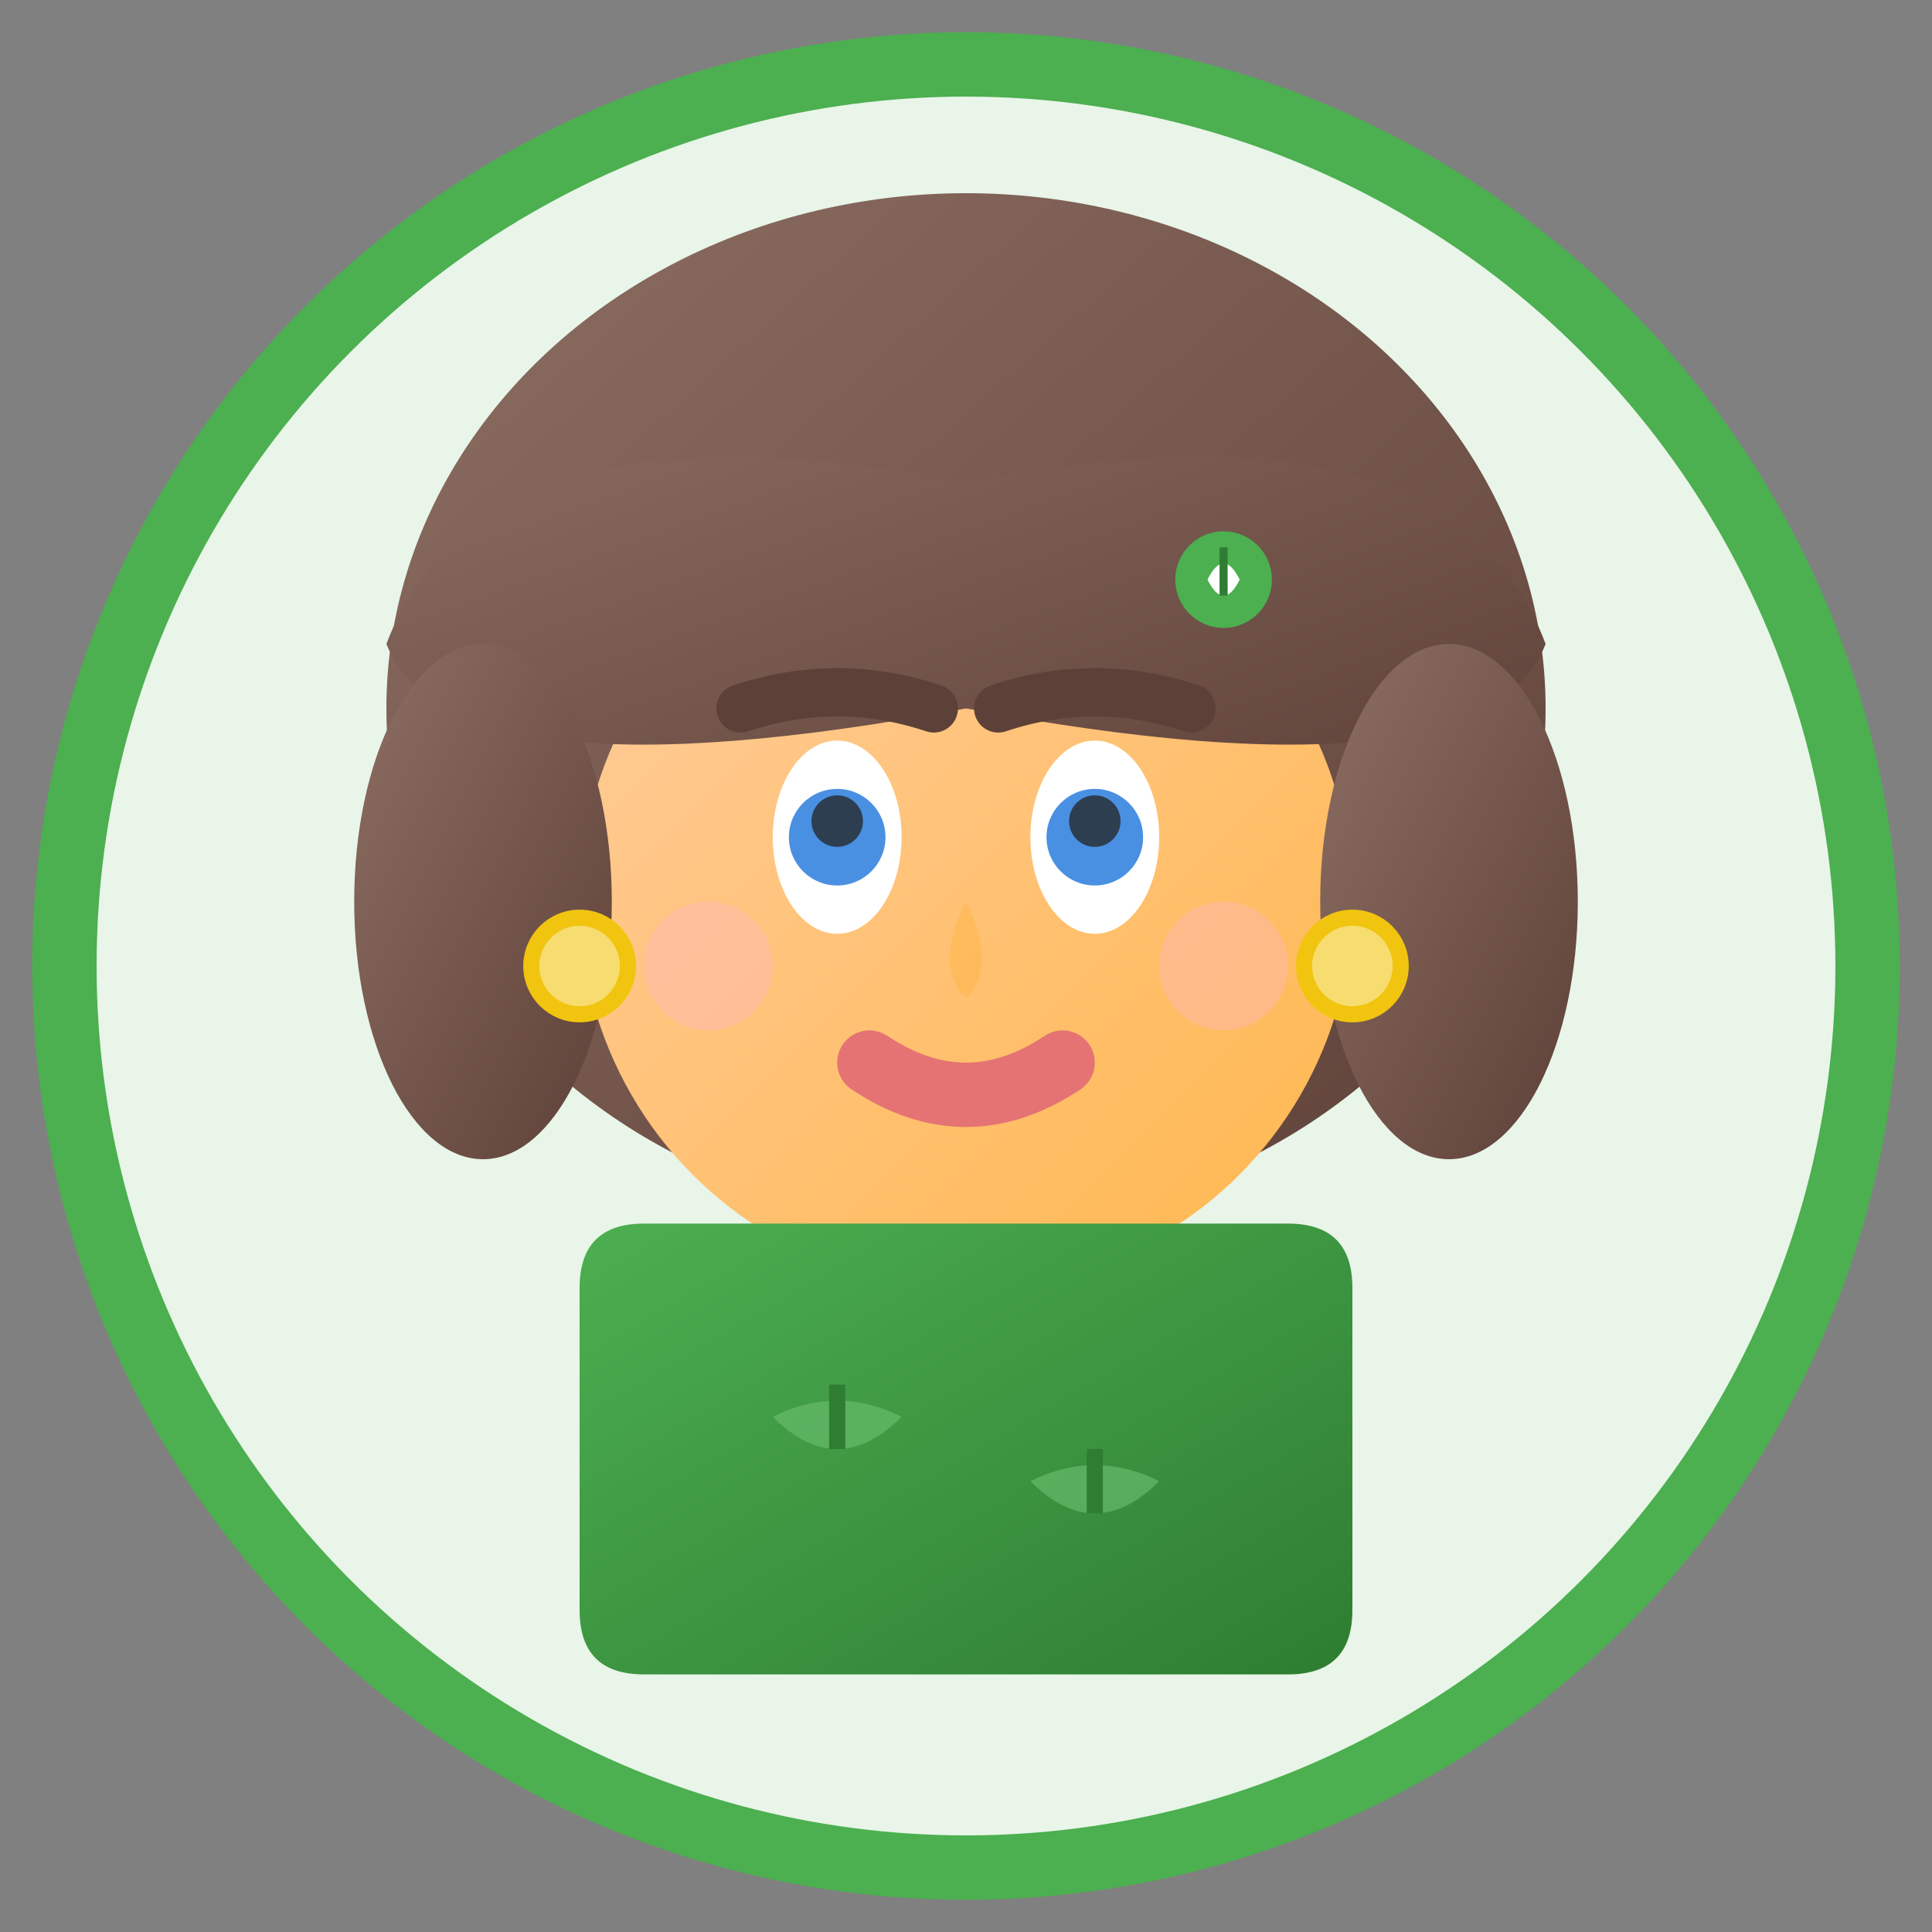 <svg width="60" height="60" viewBox="0 0 60 60" fill="none" xmlns="http://www.w3.org/2000/svg">
  <rect x="0" y="0" width="60" height="60" fill="#808080" stroke="none"/>
  <!-- Maria Popescu Avatar -->
  <defs>
    <linearGradient id="skinGradient" x1="0%" y1="0%" x2="100%" y2="100%">
      <stop offset="0%" style="stop-color:#FFCC9C;stop-opacity:1" />
      <stop offset="100%" style="stop-color:#FFB74D;stop-opacity:1" />
    </linearGradient>
    <linearGradient id="hairGradient" x1="0%" y1="0%" x2="100%" y2="100%">
      <stop offset="0%" style="stop-color:#8D6E63;stop-opacity:1" />
      <stop offset="100%" style="stop-color:#5D4037;stop-opacity:1" />
    </linearGradient>
    <linearGradient id="clothingGradient" x1="0%" y1="0%" x2="100%" y2="100%">
      <stop offset="0%" style="stop-color:#4CAF50;stop-opacity:1" />
      <stop offset="100%" style="stop-color:#2E7D32;stop-opacity:1" />
    </linearGradient>
  </defs>
  
  <!-- Background circle -->
  <circle cx="30" cy="30" r="28" fill="#E8F5E8" stroke="#4CAF50" stroke-width="2"/>
  
  <!-- Hair back -->
  <ellipse cx="30" cy="22" rx="18" ry="16" fill="url(#hairGradient)"/>
  
  <!-- Face -->
  <circle cx="30" cy="28" r="12" fill="url(#skinGradient)"/>
  
  <!-- Hair front -->
  <path d="M12 20 Q15 12, 30 15 Q45 12, 48 20 Q46 25, 30 22 Q14 25, 12 20 Z" fill="url(#hairGradient)"/>
  
  <!-- Hair sides -->
  <ellipse cx="15" cy="28" rx="4" ry="8" fill="url(#hairGradient)"/>
  <ellipse cx="45" cy="28" rx="4" ry="8" fill="url(#hairGradient)"/>
  
  <!-- Eyes -->
  <ellipse cx="26" cy="26" rx="2" ry="3" fill="white"/>
  <ellipse cx="34" cy="26" rx="2" ry="3" fill="white"/>
  <circle cx="26" cy="26" r="1.5" fill="#4A90E2"/>
  <circle cx="34" cy="26" r="1.5" fill="#4A90E2"/>
  <circle cx="26" cy="25.5" r="0.8" fill="#2C3E50"/>
  <circle cx="34" cy="25.5" r="0.8" fill="#2C3E50"/>
  
  <!-- Eyebrows -->
  <path d="M23 22 Q26 21, 29 22" stroke="#5D4037" stroke-width="1.5" stroke-linecap="round" fill="none"/>
  <path d="M31 22 Q34 21, 37 22" stroke="#5D4037" stroke-width="1.5" stroke-linecap="round" fill="none"/>
  
  <!-- Nose -->
  <path d="M30 28 Q29 30, 30 31 Q31 30, 30 28" fill="#FFB74D" opacity="0.6"/>
  
  <!-- Mouth -->
  <path d="M27 33 Q30 35, 33 33" stroke="#E57373" stroke-width="2" stroke-linecap="round" fill="none"/>
  
  <!-- Blush -->
  <circle cx="22" cy="30" r="2" fill="#FFB6C1" opacity="0.4"/>
  <circle cx="38" cy="30" r="2" fill="#FFB6C1" opacity="0.4"/>
  
  <!-- Clothing -->
  <path d="M18 40 Q18 38, 20 38 L40 38 Q42 38, 42 40 L42 50 Q42 52, 40 52 L20 52 Q18 52, 18 50 Z" fill="url(#clothingGradient)"/>
  
  <!-- Clothing pattern - eco leaves -->
  <path d="M24 44 Q26 43, 28 44 Q26 46, 24 44 Z" fill="#66BB6A" opacity="0.7"/>
  <path d="M26 43 L26 45" stroke="#2E7D32" stroke-width="0.5"/>
  
  <path d="M32 46 Q34 45, 36 46 Q34 48, 32 46 Z" fill="#66BB6A" opacity="0.7"/>
  <path d="M34 45 L34 47" stroke="#2E7D32" stroke-width="0.5"/>
  
  <!-- Earrings -->
  <circle cx="18" cy="30" r="1.5" fill="#F7DC6F" stroke="#F1C40F" stroke-width="0.5"/>
  <circle cx="42" cy="30" r="1.5" fill="#F7DC6F" stroke="#F1C40F" stroke-width="0.5"/>
  
  <!-- Small eco symbol as accessory -->
  <g transform="translate(38,18) scale(0.5)">
    <circle cx="0" cy="0" r="3" fill="#4CAF50"/>
    <path d="M-1 0 Q0 -2, 1 0 Q0 2, -1 0 Z" fill="white"/>
    <path d="M0 -2 L0 1" stroke="#2E7D32" stroke-width="0.5"/>
  </g>
</svg>
